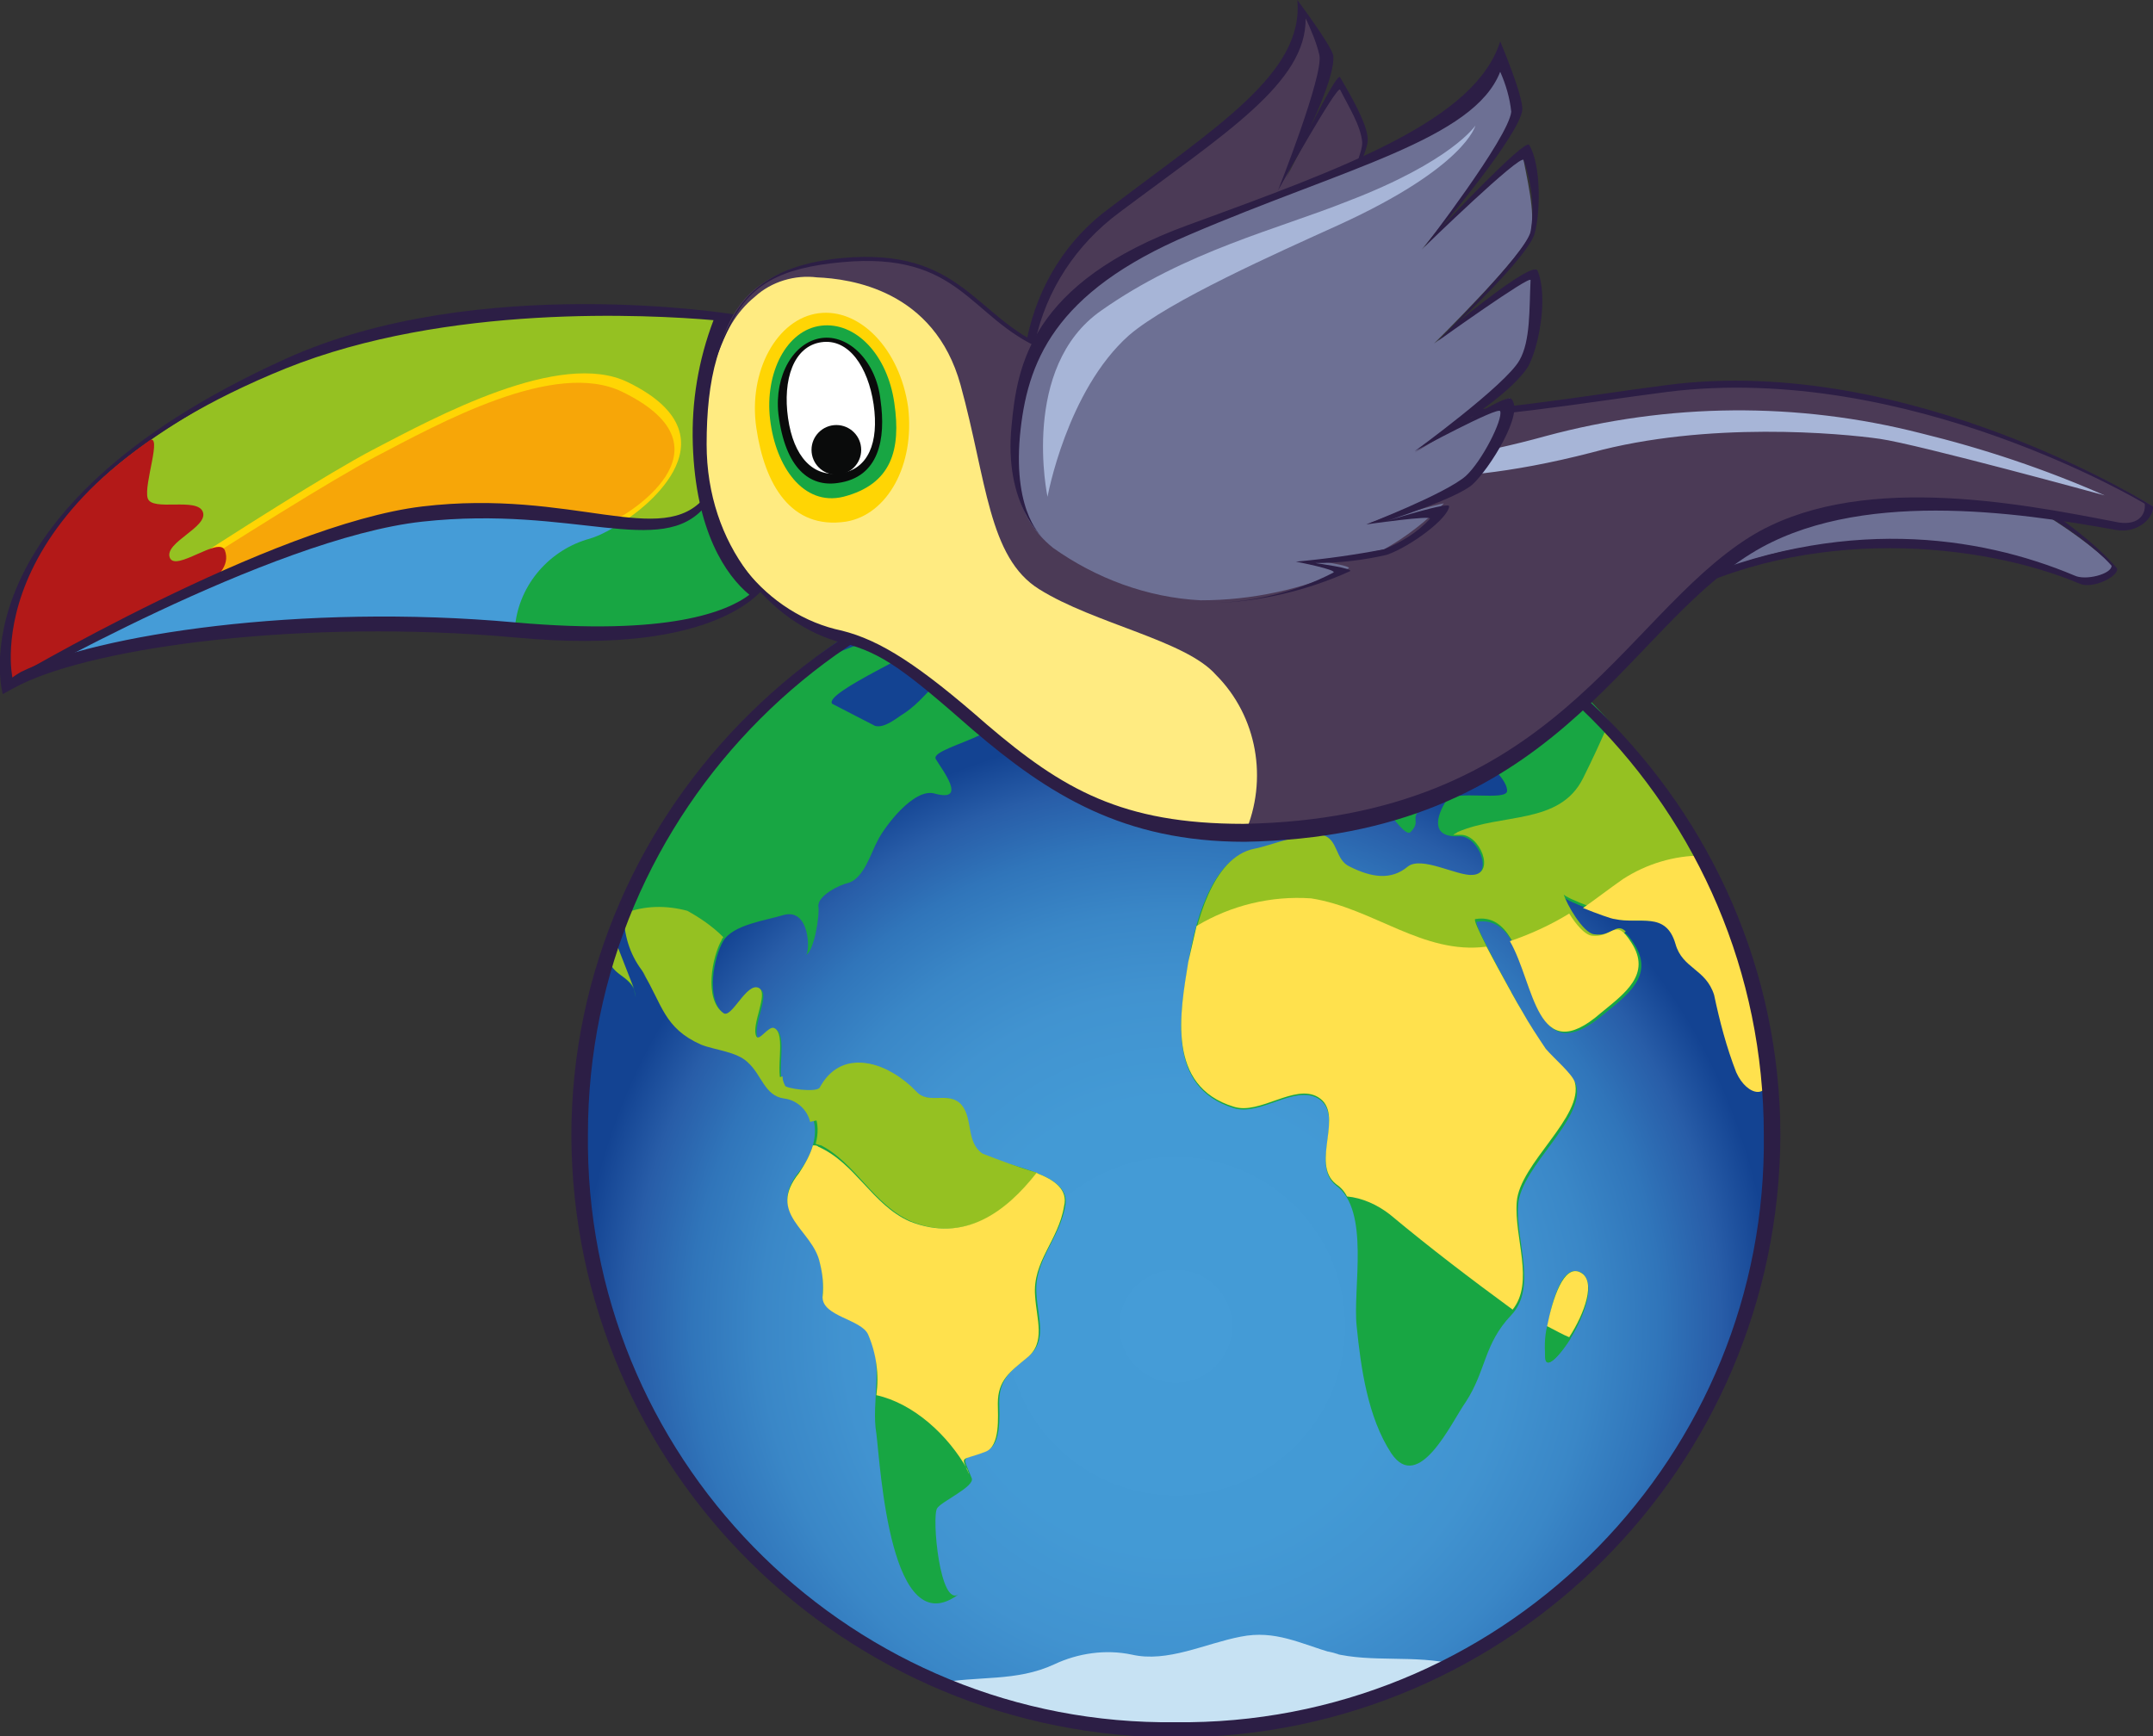 <?xml version="1.0" encoding="utf-8"?>
<!-- Generator: Adobe Illustrator 26.1.0, SVG Export Plug-In . SVG Version: 6.00 Build 0)  -->
<svg version="1.1" id="Layer_1" xmlns="http://www.w3.org/2000/svg" xmlns:xlink="http://www.w3.org/1999/xlink" x="0px" y="0px"
	 width="156px" height="125.8px" viewBox="0 0 156 125.8" style="enable-background:new 0 0 156 125.8;" xml:space="preserve">
<rect x="0" y="0" width="156" height="125.8" fill="#333333" stroke="none"/>
<style type="text/css">
	.st0{fill:url(#SVGID_1_);}
	.st1{fill:#C7E2F3;}
	.st2{fill:#18A643;}
	.st3{fill:#95C122;}
	.st4{fill:#FFE14D;}
	.st5{fill:#2C1E45;}
	.st6{fill:#4B3A56;}
	.st7{fill:#459CD7;}
	.st8{fill:#FFD504;}
	.st9{fill:#F7A608;}
	.st10{fill:#B31918;}
	.st11{fill:#6D7094;}
	.st12{fill:#FFEB81;}
	.st13{fill:#0A0B0B;}
	.st14{fill:#FFFFFF;}
	.st15{fill:#A7B5D7;}
</style>
<g>
	
		<radialGradient id="SVGID_1_" cx="85.19" cy="31.327" r="43.265" gradientTransform="matrix(1 0 0 -1 0 127.428)" gradientUnits="userSpaceOnUse">
		<stop  offset="0" style="stop-color:#459CD7"/>
		<stop  offset="0.378" style="stop-color:#439AD5"/>
		<stop  offset="0.557" style="stop-color:#4193D0"/>
		<stop  offset="0.694" style="stop-color:#3A87C7"/>
		<stop  offset="0.811" style="stop-color:#3075BA"/>
		<stop  offset="0.912" style="stop-color:#285DA8"/>
		<stop  offset="1" style="stop-color:#134392"/>
	</radialGradient>
	<circle class="st0" cx="85.2" cy="82.2" r="43.3"/>
	<path class="st1" d="M87.7,42.4c-2-3.9-12.3,2.5-13.2,1.3c0.9,1.2,2.5,0.6,1.4,3c-0.5,1.1,1.1,2,1.8,2.3c1.6,0.6,1.2-0.3,1.8-1.2
		C81.5,45.1,87.4,46,87.7,42.4z"/>
	<path class="st1" d="M86.9,47.2c3.3,0.3-2-3.2-2.4,0.1C84.4,48,86.7,47.2,86.9,47.2C87.6,47.3,86.2,47.2,86.9,47.2z"/>
	<path class="st1" d="M96.6,119.8c-2.4-0.7-4.2-1.7-6.7-1.2c-2.6,0.5-5.3,1.9-7.9,1.3c-1.9-0.4-3.9-0.1-5.6,0.7
		c-2.8,1.3-5.5,0.8-8.6,1.4c12.1,5.2,25.9,4.7,37.6-1.4C102.5,119.9,99.4,120.5,96.6,119.8C95.3,119.4,97.9,120.1,96.6,119.8z"/>
	<path class="st1" d="M71.4,43.6c5.2-2.9,10.7-2.8,16.5-2.8c2.3,0.1,4.6,0.5,6.9,1.2c2.4,0.6,4.7-0.3,7.2,0.4
		c-7.3-3-15.3-4.1-23.1-2.9c-2.3,0.3-4.5,0.9-6.8,1.6c-1.6,0.4-5.5,2.2-5.5,2.2S69.9,44.4,71.4,43.6z"/>
	<path class="st2" d="M91.7,50.9c0.1,0.1-0.7,1.8-0.1,2.4c0.3,0.3,2-1.1,1.8-1.6c-0.4-1.2-1.4-2-1.8-3.2
		C89.9,48.2,91.3,50.6,91.7,50.9C92,51,91.5,50.7,91.7,50.9z"/>
	<path class="st2" d="M90.3,52.4c0.2-0.5,0.2-1,0-1.5C90,51.1,89.4,53.3,90.3,52.4C90.7,52,89.9,52.8,90.3,52.4z"/>
	<path class="st2" d="M114.5,92.2c-1.9-1-2.8,5.6-2.5,6.4C112.5,99.7,116.6,93.3,114.5,92.2C114,91.9,115.5,92.7,114.5,92.2z"/>
	<path class="st2" d="M71,45.3c-0.8,0.1-4.6-1.9-5.1,0c-0.3,1.2,3.2,1.2,3.4,1.5c0.5,0.7-2.4,1.6-1.9,1.9C70.5,50.5,73.7,45,71,45.3
		C70.3,45.4,71.8,45.2,71,45.3z"/>
	<path class="st2" d="M46,72c-0.2-1.1-1.8-3.2-1.6-4.3C43.3,70.9,45.7,70.3,46,72C45.8,70.9,46.2,72.9,46,72z"/>
	<path class="st2" d="M46.7,70.3c1.5,2.4,1.6,4.2,4.4,5.4c1,0.4,2.6,0.5,3.4,1.3c1,0.9,1.2,2.4,2.6,2.6c2.5,0.5,2.4,3.3,0.8,5.3
		c-2.4,3,1,4.1,1.5,6.5c0.2,0.8,0.3,1.6,0.2,2.5c0,1.4,2.8,1.6,3.3,2.7c1.2,2.1,0.2,5,0.6,7.3c0.3,2.4,1,15.4,6,11.6
		c-1.4,1.1-2-5.6-1.6-6.2c0.3-0.5,2.8-1.6,2.5-2.2c-0.7-1.8-0.8-1.2,1.1-2c1.1-0.4,0.9-2.6,0.9-3.5c0-1.7,0.9-2.3,2.1-3.3
		c1.4-1.1,0.7-2.8,0.6-4.5c-0.2-2.5,1.7-4,2.1-6.5c0.4-2.4-4.7-2.8-6.1-3.7c-1.2-0.8-0.7-2.5-1.5-3.5c-0.9-1.1-2.4,0-3.3-1
		c-1.9-2-5.2-3.3-6.8-0.2c-0.2,0.4-2.5,0.1-2.7-0.2c-0.6-0.8,0.3-3.7-0.6-4.1c-0.4-0.2-1.1,1-1.3,0.6c-0.4-0.8,0.9-3.1,0.2-3.5
		c-0.9-0.5-2,2.3-2.6,1.8c-1.4-1-0.8-4.1-0.1-5.3s3.1-1.5,4.4-1.9c1.9-0.5,1.9,2.7,1.6,2.9c0.6-0.3,1-2.9,0.9-3.5
		c-0.1-0.8,1.6-1.6,2.1-1.7c1.2-0.3,1.7-2.2,2.2-3.1c0.5-1,2.6-3.8,4.1-3.4c2.5,0.7,0.5-1.8,0.1-2.5c-0.5-1,8.2-2.2,3.5-4.7
		c-3.8-2.1-3.4-0.2-5.8,1.4c-0.5,0.3-1.4,1.1-2.1,0.9c0,0-3.1-1.6-3.1-1.6c-0.7-0.8,7.1-4.1,6.5-4.4c-2.6-1.4-7.7,1.2-9.6,2.8
		c-2.3,2.1-4.4,4.3-6.3,6.7c-1.5,1.9-2.8,4-3.9,6.1C45.3,65.2,44.6,67.1,46.7,70.3C47.8,72.1,45.5,68.5,46.7,70.3z"/>
	<path class="st2" d="M101.3,44.3c-2.9,0.3-9.3,3.3-4.4,5.4c3.2,1.4,2.6-5.1,6.7-1.1c0.3,0.3-3.5,2.6-4.1,2.6
		c-1.9-0.2-3.8,0.3-5.5,1.3c-1.8,0.9-2.5,1.1-1.7,2.9c0.5,1-2.4,1.2-2.9,2.7c-0.6,1.7,0.1,2.6,1.9,2.1c1.5-0.4,3.3-3.9,3.9-3.8
		c2.6,0.3,2.3,1.3,3.8,2.9c1.6,1.8-0.4-3.4-0.5-3.2c0.1-0.5,3.1,4.8,3.7,4.2c0.9-0.9-0.3-1,1.1-1.9c1-0.6,1.8-3.7,2.7-3.8
		c1-0.2,3.2,1.7,3.2,2.7c0,0.8-3.8-0.1-4.4,0.7c-0.7,1.1-1.2,2.7,0.9,2.6c1.4-0.1,2.6,2.8,0.9,2.9c-1.1,0.1-3.7-1.4-4.7-0.6
		c-1.2,1-2.6,0.8-4.2,0c-1.1-0.5-0.8-2-2-2.3c-1.1-0.3-3.8,0.8-4.9,1c-3.1,0.6-4.3,5.6-4.7,8.2c-0.6,3.7-1.6,9,3.3,10.5
		c1.9,0.6,4.4-1.7,6.1-0.7c2,1.2-0.6,4.8,1.3,6.3c2.5,1.8,1.2,7.5,1.5,10.2c0.3,3,0.8,6.6,2.5,9.2c2,3,4.4-2.3,5.4-3.7
		c1.5-2.3,1.3-4.2,3.3-6.3c1.9-2,0.3-5.4,0.5-8c0.2-2.8,4.9-6.2,4.2-8.7c-0.2-0.6-1.5-1.7-2.1-2.4c-0.6-0.9-1.2-1.8-1.7-2.7
		c-0.3-0.5-3.7-6.6-3.4-6.7c4.9-0.8,2.7,12.2,9.2,6.7c1.7-1.4,3.7-2.8,2.2-5.1c-1.2-1.9-1.3-0.3-2.9-0.5c-0.8-0.1-2-2.2-2.2-2.9
		c0.1,0.3,3.5,1.5,3.9,1.6c1.8,0.4,3.7-0.6,4.4,1.8c0.5,1.8,2.2,1.8,2.8,3.7c0.4,1.9,0.9,3.8,1.6,5.6c0.8,1.8,2.6,2,2.3-0.4
		c-0.3-1.8-0.5-3.6-1-5.4c-0.8-3-1.9-6-3.2-8.8C119.8,55.3,111.2,43.2,101.3,44.3C100.1,44.4,101.8,44.2,101.3,44.3z"/>
	<path class="st2" d="M112.1,96.1c-0.2,0.8-0.2,1.7-0.1,2.5c0.2,0.5,1-0.4,1.8-1.6C113.2,96.7,112.7,96.4,112.1,96.1z"/>
	<path class="st3" d="M120.4,64.9c1-1,2.3-1.5,3.6-1.7c0,0,0-0.1-0.1-0.1c-2-3.8-4.5-7.5-7.3-10.8c-0.6,1.4-1.2,2.7-1.9,4.1
		c-1.7,3.4-5.9,2.5-9.1,3.9c-0.1,0.1-0.2,0.1-0.3,0.2c0.2,0,0.3,0,0.5,0c1.4-0.1,2.6,2.8,0.9,2.9c-1.1,0.1-3.7-1.4-4.7-0.6
		c-1.2,1-2.6,0.8-4.2,0c-1.1-0.5-0.8-2-2-2.3c-1.1-0.3-3.8,0.8-4.9,1c-3.1,0.6-4.3,5.6-4.7,8.2l0,0.2c5.3-1.6,11.1,0.5,16.2,1.8
		c2.3,0.7,4.7,0.8,7.1,0.2c-1.1-2-2.9-5.3-2.6-5.3c2.4-0.4,3.1,2.5,4,4.9c2.5-0.9,4.9-2.2,6.9-4c-0.7-0.7-1,0.4-2.3,0.2
		c-0.8-0.1-2-2.2-2.2-2.9c0.1,0.3,3.5,1.5,3.9,1.6c0.6,0.1,1.1,0.2,1.7,0.1C119.3,66.1,119.8,65.5,120.4,64.9z"/>
	<path class="st3" d="M66,88.5c3.9,1.6,7-0.7,9.2-3.5c-1.4-0.4-2.7-0.9-4-1.4c-1.2-0.8-0.7-2.5-1.5-3.5c-0.9-1.1-2.4,0-3.3-1
		c-1.9-2-5.2-3.3-6.8-0.2c-0.2,0.4-2.5,0.1-2.7-0.2c-0.1-0.2-0.2-0.4-0.2-0.7c-0.4,0.1-0.7,0.2-1.1,0.3c0.3,0.7,0.9,1.2,1.7,1.3
		c1.8,0.3,2.2,1.8,1.8,3.3c0.1,0,0.3,0.1,0.4,0.1C62,84.3,63.3,87.3,66,88.5z"/>
	<path class="st3" d="M44.4,67.7c-1.1,3.1,1.1,2.6,1.6,4.1"/>
	<path class="st3" d="M64.4,77.6c-1.7-0.9-3.8-1-5,1.2c-0.2,0.4-2.5,0.1-2.7-0.2c-0.6-0.8,0.3-3.7-0.6-4.1c-0.4-0.2-1.1,1-1.3,0.6
		c-0.4-0.8,0.9-3.1,0.2-3.5c-0.9-0.5-2,2.3-2.6,1.8c-1.4-1-0.8-4.1-0.1-5.3c0-0.1,0.1-0.1,0.1-0.2c-0.8-0.8-1.7-1.4-2.6-1.9
		c-1.5-0.4-3.1-0.4-4.6,0.2c0,1.5,0.4,2.9,1.3,4.1c0.5,0.8,0.4,0.6,0.1,0.2c1.4,2.3,1.5,4,4.2,5.2c1,0.4,2.6,0.5,3.4,1.3
		c1,0.9,1.2,2.4,2.6,2.6c0.9,0.1,1.7,0.8,1.9,1.7c1.4-0.3,2.7-0.8,3.8-1.7C63.4,79,63.9,78.3,64.4,77.6z"/>
	<path class="st4" d="M75.1,85c-2.2,2.8-5.2,5.1-9.2,3.5c-2.7-1.2-3.9-4.2-6.6-5.4C59.2,83,59.1,83,58.9,83c-0.2,0.7-0.6,1.4-1,2
		c-2.4,3,1,4.1,1.5,6.5c0.2,0.8,0.3,1.6,0.2,2.5c0,1.4,2.8,1.6,3.3,2.7c0.6,1.4,0.8,2.9,0.6,4.4c2.7,0.6,5.2,2.9,6.6,5.4
		c0,0.1,0.1,0.2,0.1,0.3c-0.6-1.4-0.6-0.9,1.2-1.6c1.1-0.4,0.9-2.6,0.9-3.5c0-1.7,0.9-2.3,2.1-3.3c1.4-1.1,0.7-2.8,0.6-4.5
		c-0.2-2.5,1.7-4,2.1-6.5C77.4,86.2,76.4,85.5,75.1,85z"/>
	<path class="st4" d="M116,73.4c1.7-1.4,3.7-2.8,2.2-5.1c-1.2-1.9-1.3-0.3-2.9-0.5c-0.5-0.1-1.1-0.8-1.6-1.6c-1.3,0.8-2.8,1.5-4.3,2
		C111.2,71.3,111.3,77.5,116,73.4z"/>
	<path class="st4" d="M128.1,77.4c-0.3-1.8-0.5-3.6-1-5.4c-0.8-3-1.9-6-3.2-8.8c-0.2-0.4-0.4-0.8-0.6-1.2c-2,0-4,0.6-5.7,1.7
		c-1,0.7-1.9,1.4-2.9,2.1c1,0.4,2.1,0.8,2.3,0.8c1.8,0.4,3.7-0.6,4.4,1.8c0.5,1.8,2.2,1.8,2.8,3.7c0.4,1.9,0.9,3.8,1.6,5.6
		C126.6,79.5,128.4,79.8,128.1,77.4z"/>
	<path class="st4" d="M109.9,87.1c0.2-2.8,4.9-6.2,4.2-8.7c-0.2-0.6-1.5-1.7-2.1-2.4c-0.6-0.9-1.2-1.8-1.7-2.7
		c-0.2-0.3-1.6-2.8-2.6-4.7c-4.6,0.6-8.2-2.8-12.7-3.5c-2.9-0.2-5.8,0.5-8.3,2c-0.2,0.9-0.4,1.7-0.6,2.6c-0.6,3.7-1.6,9,3.3,10.5
		c1.9,0.6,4.4-1.7,6.1-0.7c2,1.2-0.6,4.8,1.3,6.3c0.3,0.2,0.6,0.5,0.8,0.9c1.1,0.1,2.2,0.6,3.1,1.3c3,2.5,5.9,4.7,8.9,6.9
		C111.2,92.9,109.7,89.7,109.9,87.1z"/>
	<path class="st4" d="M114.5,92.2c-1.2-0.6-2,1.9-2.4,3.9c0.6,0.3,1.1,0.6,1.6,0.8C114.8,95.2,115.7,92.8,114.5,92.2z"/>
	<path class="st5" d="M85.2,39c-23.9,0-43.8,19.4-43.8,43.3c0.1,24.2,19.8,43.7,44,43.6c24-0.1,43.5-19.6,43.6-43.6
		C129,58.4,109.1,39,85.2,39z M85.2,124.8c-23.2,0.3-42.3-18.4-42.6-41.6c0-0.3,0-0.6,0-1c0-23.5,19.1-42.6,42.6-42.6
		s42.6,19.1,42.6,42.6c0.3,23.2-18.4,42.3-41.6,42.6C85.8,124.8,85.5,124.8,85.2,124.8z"/>
	<path class="st6" d="M87.1,35.8c2.7-1.1,5.2-2.5,7.4-4.4c0.3-0.2-2,0.1-2,0.1c1.3-0.5,2.5-1,3.6-1.7c1-1,1.8-2.2,2.5-3.4
		c-1.3,0.7-2.6,1.5-3.9,2.4c0,0,4-3,4.7-4.2c0.7-1.6,1-3.3,1-5c0-0.3-4.3,4.5-4.3,4.5s4-5.1,4.3-6.6c0.3-1.2-0.4-3.4-0.8-5
		c-0.1-0.3-4.2,5.3-4.2,5.3s3.5-6.3,3.5-7.6c0-1.1-1.2-3-1.8-4.2c-0.2-0.4-3.9,6.9-3.9,6.9s3.1-7.4,2.9-8.9
		c-0.5-1.1-1.1-2.1-1.8-3.1c0,4.7-6.1,9-13.7,14.7s-6,13.4-6,13.4L87.1,35.8z"/>
	<path class="st5" d="M99.1,10.1c0-1.1-1.3-3.3-2-4.5c-0.2-0.4-2.4,4.1-2.4,4.1s2.1-4.2,1.9-5.7C96.4,3.2,94,0,94,0
		c0.5,5.3-5.9,9.2-13.5,15c-3.2,2.3-5.3,5.7-6.1,9.6c0.2,0.1,0.4,0.1,0.6,0.2c0.8-3.8,3-7.1,6.1-9.4C88.7,9.7,94.7,6,94.6,1.3
		C95,2.2,95.4,3.1,95.6,4c0.3,1.5-3,9.8-3,9.8s4.3-7.7,4.5-7.3c0.6,1.2,1.5,2.6,1.6,3.8c0.1,1.3-3.2,7.4-3.2,7.4
		S99.2,11.4,99.1,10.1z"/>
	<path class="st5" d="M99.6,12.2c-0.1-0.3-4.2,5.5-4.2,5.5s3.8-4.6,3.9-4.3c0.4,1.6,1.2,2.7,0.9,3.9c-0.4,1.6-4.1,6.7-4.1,6.7
		s4.1-5.1,4.5-6.6C100.9,16.1,100.1,13.8,99.6,12.2z"/>
	<path class="st2" d="M55.3,42.4c0,0-2.5,4.7-18,3.2S6.9,46.5,1.4,49.2c0,0,17.1-14.6,37.9-13.8c3.9,0.2,10.8,0.5,12-1.2L55.3,42.4z
		"/>
	<path class="st7" d="M37.3,45.6c-15.5-1.4-30.4,0.9-35.9,3.6c0,0,17.1-14.6,37.9-13.8c2.9,0.2,5.8,0.2,8.7-0.1c0,0-2.8,3.1-5.5,3.8
		C39.6,40,37.5,42.6,37.3,45.6z"/>
	<path class="st3" d="M51.3,36.1c-1.6,3.1-8,1.6-12,1.2C23.2,35.6,0.6,49.8,0.6,49.8s-4.1-12.5,20.2-23.4C34.6,20.1,53.3,23,53.3,23
		L51.3,36.1z"/>
	<path class="st8" d="M0.4,49.5c0,0,20.3-13.6,26.6-16.9c4.6-2.4,13.6-7.3,18.5-4.9c8.6,4.2,0.1,9.8,0.1,9.8c-2.1,0.1-4.2,0-6.3-0.2
		C23.2,35.6,0.6,49.8,0.6,49.8"/>
	<path class="st9" d="M27.2,33.1c4.6-2.4,13-7.1,17.9-4.7c8.6,4.2-0.2,9.1-0.2,9.1c-1.8,0.1-3.6,0-5.4-0.2
		C23.2,35.6,0.6,49.8,0.6,49.8S20.8,36.5,27.2,33.1z"/>
	<path class="st10" d="M14.6,42.6c-4.8,2.1-9.5,4.5-14,7.2c0,0-2.8-8.6,10.1-17.8l0.1-0.1c1-0.5-0.4,3.2-0.1,4.2s3.6-0.1,4,1
		s-2.8,2.2-2.4,3.3s3.6-1.6,4-0.5s-0.6,2-1.5,2.6L14.6,42.6z"/>
	<path class="st5" d="M51.1,36.7c-3.2,3.8-9.5-0.1-20.5,1.1S0.6,49.9,0.6,49.9l-0.1-0.5c0,0,19.2-11.4,30.1-12.7S48,39.8,51.1,36
		L51.1,36.7z"/>
	<path class="st5" d="M53.3,22.8c0,0-18.7-3.1-32.6,3.2C-3.6,37,0.2,50.3,0.2,50.3s0.7-0.4,1.3-0.7c5.5-2.7,20.4-4.8,35.9-3.4
		c14.8,1.4,18.1-3.6,18.3-4.1C55.7,42,53.3,22.8,53.3,22.8z M37.3,45.1C21.8,43.7,7,46,1.5,48.7c-0.5,0.3-0.6,0.4-0.6,0.4
		c0,0-2.9-13.2,19.8-22.4c11.7-4.7,26.3-3.9,31-3.5c-1.1,2.9-1.6,5.9-1.5,9c0.2,6.3,2.4,9.5,4.1,10.9C52.7,44.3,48.5,46.1,37.3,45.1
		z"/>
	<path class="st11" d="M120.6,43.6c9.7-6.6,22.9-4.5,30-1.5c0.9,0.4,2.8-0.3,2.7-0.9c0,0-6.2-6.8-22.8-11.1L120.6,43.6z"/>
	<path class="st5" d="M131.4,29.8c0.1,0.3,0.1,0.7-0.1,1C148.1,34.9,153,41,153,41c0,0.6-1.9,1.1-2.7,0.7
		c-6.9-2.9-16.9-4.4-28.5,0.7c-0.1,0-1.1,1.2-1.1,1.2c10.3-5.6,22.9-4.3,30-1.3c0.9,0.4,2.8-0.5,2.7-1.1
		C153.4,41.2,147.8,34,131.4,29.8z"/>
	<path class="st6" d="M75.9,25.3c-5.3-2.3-6.2-7.3-14.9-6.5c-7.5,0.7-9.7,4.3-9.5,14.2c0.2,8.8,4.2,8.9,9.5,10.2
		c2.8,0.7,3.8,2.1,8.9,6.1c7.4,5.8,15,11.2,20.2,11.1c22.5-0.4,27.3-15.1,36.7-20.9c7.6-4.7,19.2-2.7,26.4-1.3
		c1.8,0.3,2.9-0.8,2.8-1.5c0,0-17.6-10.7-35.2-8.5C108.3,29.8,94.5,33.3,75.9,25.3z"/>
	<path class="st12" d="M90.2,60.4c-8.8,0-13.6-2.8-19.1-7.6c-4.9-4.3-7.2-6-10-6.6c-5.3-1.3-9.9-6.7-9.9-14c0-4.6,0.8-8.5,3.5-10.7
		c1.2-1.1,2.9-1.6,4.5-1.4c2.4,0.1,8.5,0.9,10.4,7.8s2,12.5,5.7,14.8c4,2.5,10.6,3.7,12.8,6.2C91.1,51.9,91.9,56.5,90.2,60.4z"/>
	<path class="st8" d="M65.8,29.5c0.5,4.2-1.5,7.8-4.5,8.3c-4,0.6-5.9-2.7-6.5-6.8s1.5-7.9,4.5-8.3S65.2,25.3,65.8,29.5z"/>
	<path class="st2" d="M64.8,29.2c0.5,3.4-0.2,5.9-3.7,6.8c-2.9,0.7-4.9-2.2-5.3-5.6s1.2-6.5,3.7-6.8S64.3,25.7,64.8,29.2z"/>
	<path class="st13" d="M63.8,29c0.4,2.8-0.1,5.6-3.1,6c-2,0.3-3.8-1-4.3-5c-0.3-2.8,1.1-5.2,3.1-5.5S63.5,26.2,63.8,29z"/>
	<path class="st14" d="M63.3,29.3c0.4,2.8-0.4,4.7-2.4,5s-3.4-1.2-3.8-4s0.4-5.2,2.4-5.5S62.9,26.6,63.3,29.3z"/>
	<circle class="st13" cx="60.6" cy="32.6" r="1.8"/>
	<path class="st5" d="M156,36.7c0,0-17.6-11.1-35.2-8.8c-12.5,1.6-26.7,5-44.9-2.7c-5.3-2.2-6.2-7.3-14.9-6.5
		c-4.3,0.4-6.9,2-8.2,4.9c-1.3,2.6-2,5.6-1.9,8.5c-0.1-3,0.7-5.9,2-8.5c1.4-3,3.7-4.2,8.1-4.6c8.6-0.8,9.2,4,14.5,6.3
		c18,8.1,32.8,4.7,45.3,3.1c17.5-2.2,34.6,8.1,34.6,8.1c0.1,0.8-0.5,1.7-2.2,1.3c-7.2-1.4-18.8-3.6-26.4,1.1
		c-9.4,5.9-14.2,20.4-36.7,20.8l0,0c-8.8,0-13.1-2.5-18.6-7.2c-4.9-4.3-7.7-6.1-10.5-6.8C55.7,44.6,51,39.5,51,32.2
		c0,7.3,4.8,13.1,10.1,14.4c2.8,0.7,4.5,2,9.4,6.3C76,57.6,81.4,61,90.2,61l0,0c22.5-0.4,27.3-15.1,36.7-20.9
		c7.6-4.7,19.2-3,26.4-1.7C155,38.7,156.1,37.4,156,36.7z"/>
	<path class="st15" d="M97.7,34c4.8-0.3,9.6-1.1,14.3-2.4c8.9-2.4,18.2-2.5,27.2-0.2c4.5,1.1,9,2.6,13.3,4.5c0,0-13.5-3.7-16.3-4.1
		s-12.5-1.3-20.9,1C103.3,35.9,97.7,34,97.7,34z"/>
	<path class="st11" d="M87,43.5c3.7,0,7.4-0.8,10.7-2.3c0.4-0.2-2.5-0.6-2.5-0.6c1.7-0.1,3.4-0.4,5.1-0.8c1.6-0.9,3-2,4.3-3.3
		C104.9,36.3,99,38,99,38s6-2.2,7.3-3.4c1.2-1.1,2.4-3.7,3.1-5.7c0.1-0.4-6.9,3.9-6.9,3.9s6.7-4.7,7.7-6.5c0.8-1.4,0.8-4.3,0.8-6.4
		c0-0.4-7.1,5-7.1,5s6.6-6.5,7-8c0.4-1.4-0.3-4.1-0.6-5.8c-0.1-0.6-7.3,7-7.3,7s6.5-7.9,6.8-9.8c0.1-1-1-3.7-1-3.7
		c-3.1,4.8-10.8,7.7-22.2,11.9s-12.3,9.8-13,14.6c-0.3,2.5-0.4,6.1,2.7,8.6C79.4,41.9,83.1,43.3,87,43.5z"/>
	<path class="st15" d="M75.9,36c0,0-2-9.4,3.9-13.5c6.1-4.3,12.8-5.9,17.8-7.9c7.6-2.9,9.3-5.5,9.3-5.5s-0.7,3-9.9,7.2
		c-4.4,2-12.3,5.5-15.2,8C77.3,28.3,75.9,36,75.9,36z"/>
	<path class="st5" d="M105.7,23.3c0,0,5.1-4.8,5.5-6.4c0.4-1.4,0.5-4.9-0.4-6.4c-0.3-0.5-6.3,5.9-6.3,5.9s5.5-6.5,5.8-8.4
		c0.1-1-1.6-5-1.6-5c-1.8,5.7-11.1,9.1-22.6,13.3S73.7,26.6,73.3,30.8c-0.6,5.8,2.3,8.2,2.3,8.2s-2.2-1.7-1.7-7.4
		c0.5-5.3,2.4-10.4,12.3-14.6c11.2-4.8,20.6-6.9,22.5-11.8c0.4,0.9,0.7,1.9,0.8,2.9c-0.2,1.9-6.3,9.8-6.3,9.8s7-6.8,7.2-6.3
		c0.6,1.7,0.8,3.5,0.5,5.2c-0.4,1.6-6.7,7.9-6.7,7.9s6.7-4.8,6.7-4.4c-0.1,2.1,0,4.4-0.8,5.8c-1,1.8-7.6,6.6-7.6,6.6
		s6.1-3.3,6.2-2.9c0.2,0.6-1.3,3.6-2.5,4.7C104.7,35.8,99,38,99,38s4.9-0.7,4.6-0.4c-0.9,1-2.1,1.7-3.3,2.2
		c-2.1,0.4-4.2,0.7-6.4,0.9c0,0,3.1,0.6,2.7,0.8c-2.7,1.4-5.7,2.1-8.7,2.2c3.4-0.1,6.8-0.9,9.9-2.3c0.4-0.2-2.5-0.6-2.5-0.6
		c1.7,0,3.5-0.2,5.2-0.6c1.7-0.6,4.4-2.6,4.5-3.5c0.1-0.4-4.4,1-5.6,1.4c1.3-0.4,6.2-2,7.3-3c1.2-1.1,3.8-5.2,2.8-6.2
		c-0.3-0.3-3,1.4-3,1.4s3.1-2,4.2-3.7c0.8-1.4,1.5-5.1,0.7-7C111,18.9,105.7,23.3,105.7,23.3z"/>
	<path class="st2" d="M87.8,43.5c-0.3,0-0.5,0-0.8,0C87.2,43.5,87.5,43.5,87.8,43.5z"/>
</g>
</svg>
